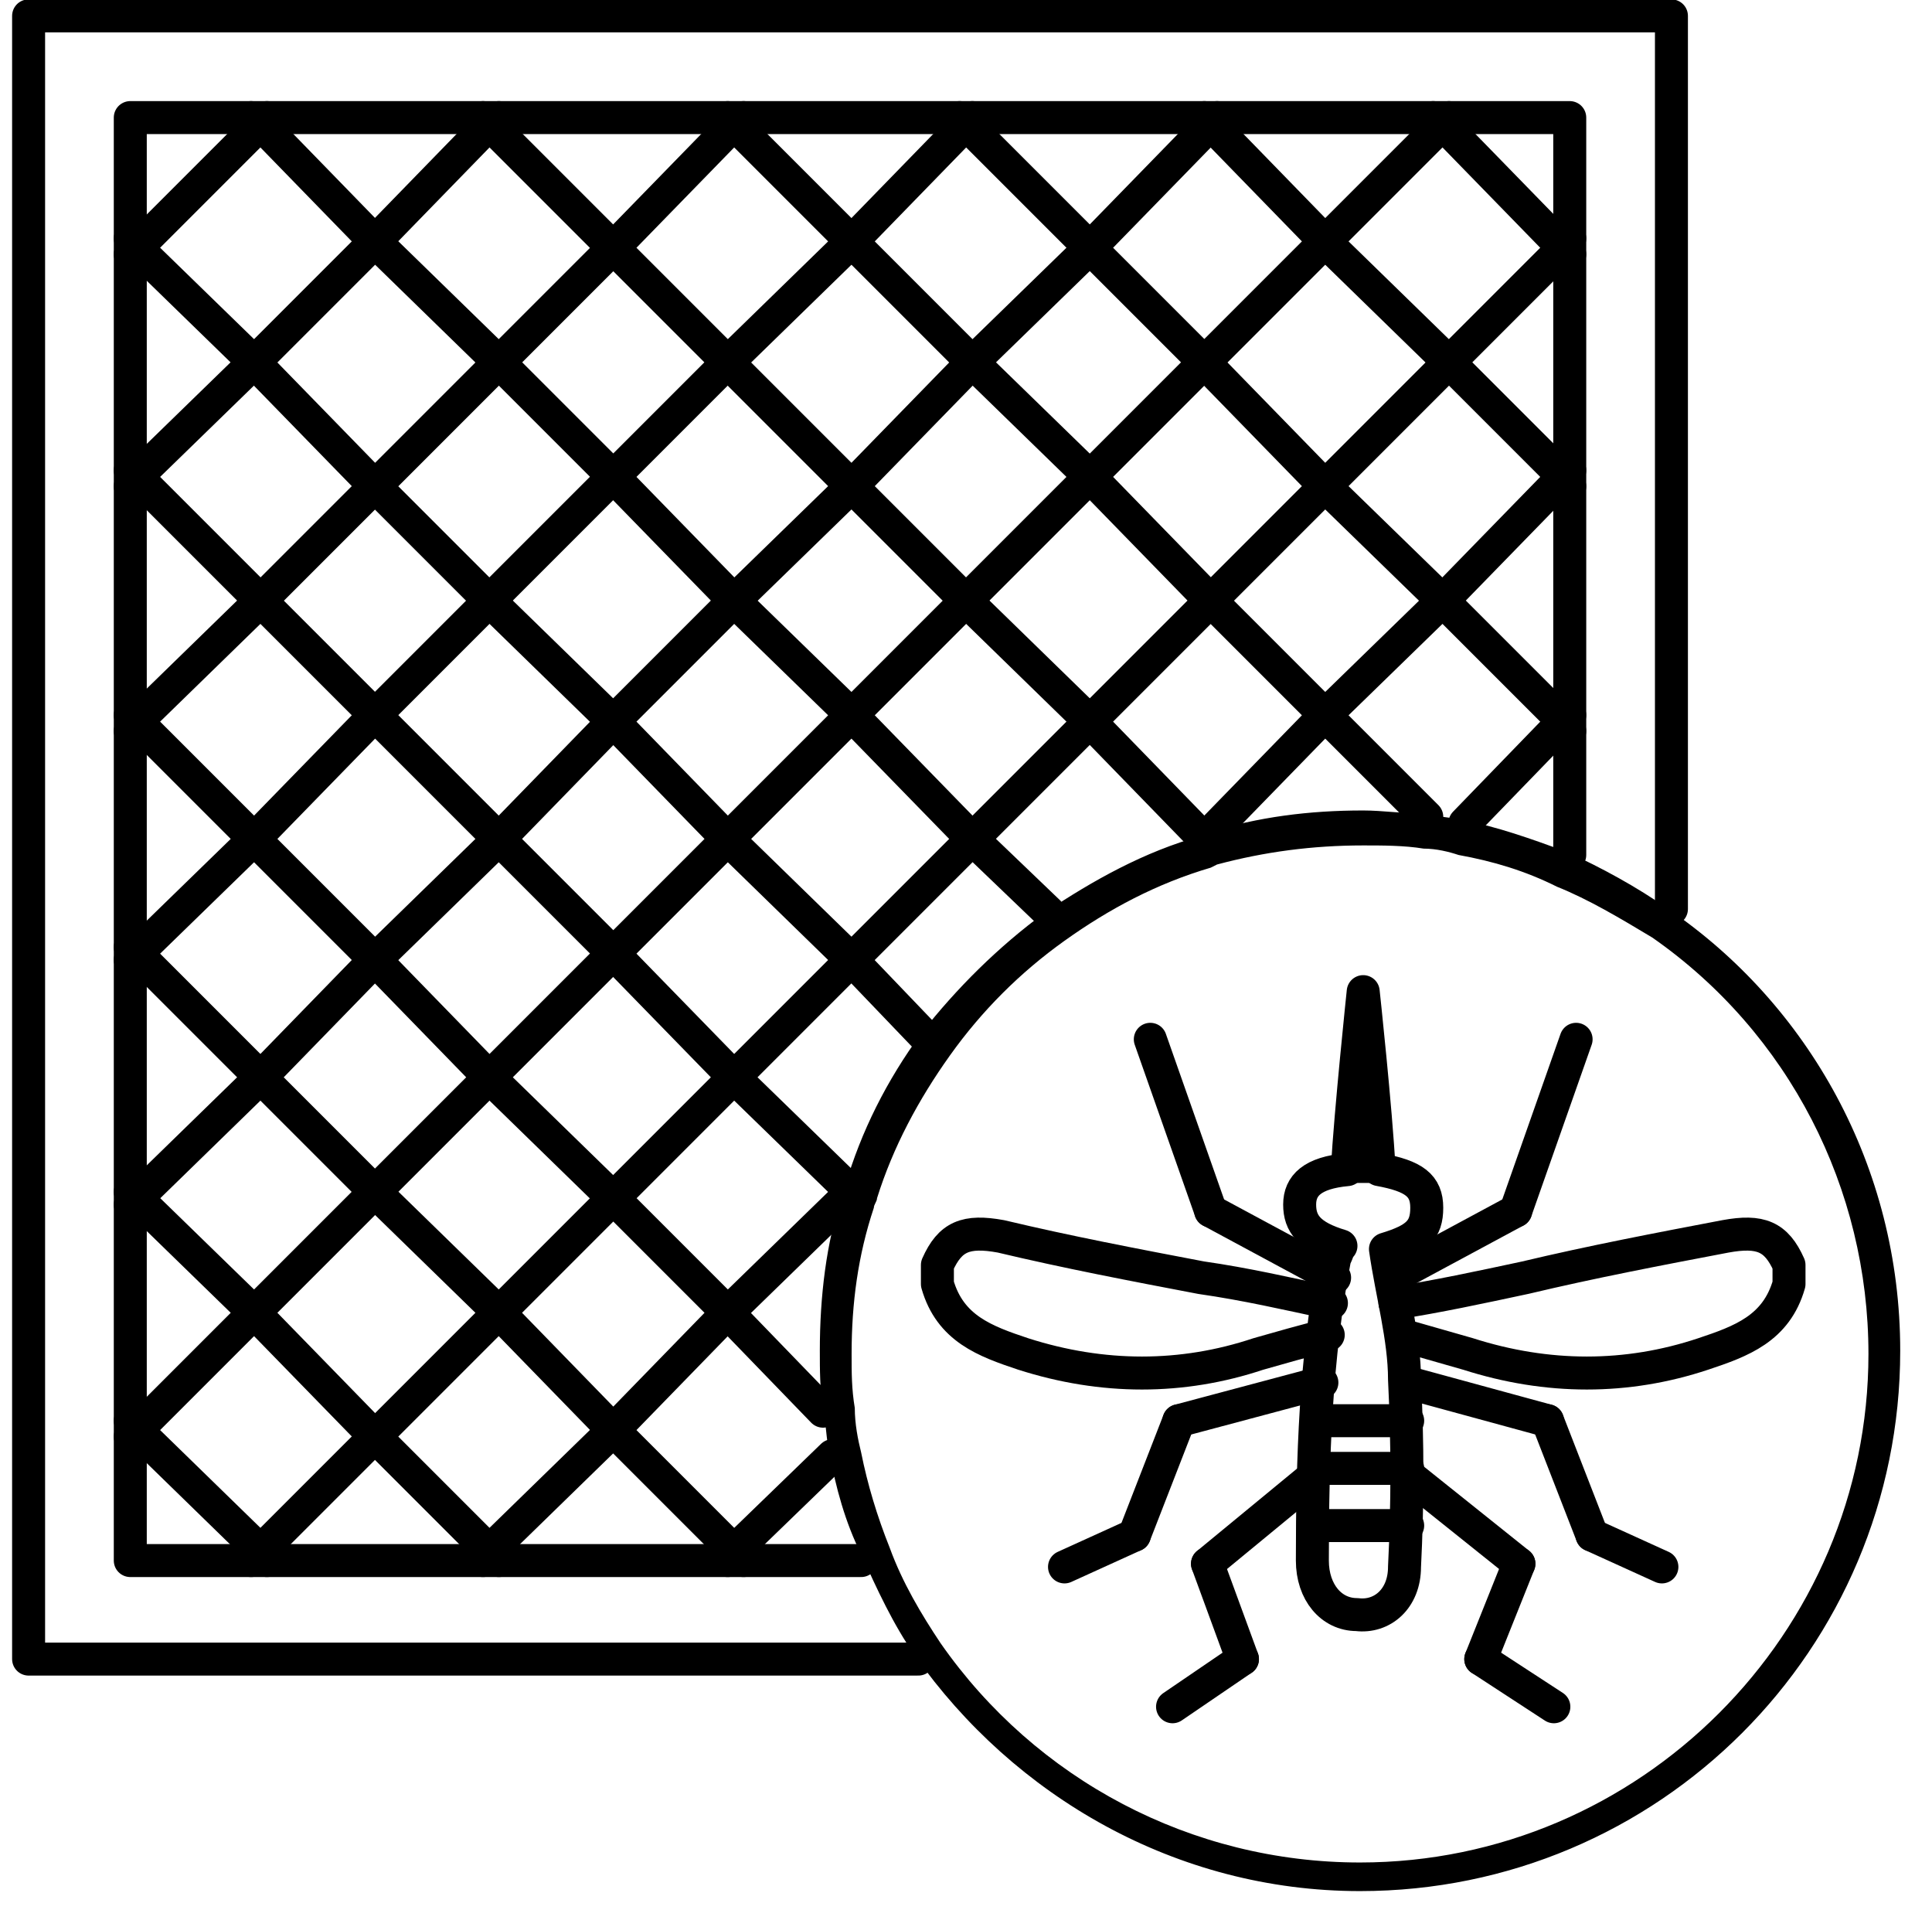 <?xml version="1.0" encoding="utf-8"?>
<!-- Generator: Adobe Illustrator 28.3.0, SVG Export Plug-In . SVG Version: 6.00 Build 0)  -->
<svg version="1.1" id="Ebene_1" xmlns="http://www.w3.org/2000/svg" xmlns:xlink="http://www.w3.org/1999/xlink" x="0px" y="0px"
	 viewBox="0 0 60.8 60.1" style="enable-background:new 0 0 60.8 60.1;" xml:space="preserve">
<style type="text/css">
	.st0{fill:none;stroke:#000000;stroke-width:1.038;stroke-linecap:round;stroke-linejoin:round;stroke-miterlimit:10;}
	
		.st1{fill-rule:evenodd;clip-rule:evenodd;fill:none;stroke:#000000;stroke-width:1.038;stroke-linecap:round;stroke-linejoin:round;stroke-miterlimit:10;}
</style>
<g>
	<g>
		<polyline class="st0" points="28.9,52.2 0.9,52.2 0.9,0.5 52.6,0.5 52.6,28.6 		"/>
		<polyline class="st0" points="49.4,26.9 49.4,23 49.4,22.5 49.4,15.3 49.4,14.8 49.4,8 49.4,7.5 49.4,3.7 45.6,3.7 45.1,3.7 
			38.3,3.7 37.9,3.7 30.6,3.7 30.2,3.7 23.4,3.7 22.9,3.7 15.7,3.7 15.2,3.7 8.4,3.7 7.9,3.7 4.1,3.7 4.1,7.5 4.1,8 4.1,14.8 
			4.1,15.3 4.1,22.5 4.1,23 4.1,29.8 4.1,30.2 4.1,37.5 4.1,37.9 4.1,44.7 4.1,45.2 4.1,49.1 7.9,49.1 8.4,49.1 15.2,49.1 
			15.7,49.1 22.9,49.1 23.4,49.1 27.1,49.1 		"/>
		<g>
			<polyline class="st0" points="45.1,3.7 45.4,3.9 49.2,7.8 49.4,8 			"/>
			<polyline class="st0" points="37.9,3.7 38.1,3.9 41.7,7.6 45.6,11.4 49.2,15 49.4,15.3 			"/>
			<polyline class="st0" points="30.2,3.7 30.4,3.9 34.3,7.8 37.9,11.4 41.7,15.3 45.4,18.9 49.2,22.7 49.4,23 			"/>
			<polyline class="st0" points="44.9,25.7 41.7,22.5 38.1,18.9 34.3,15 30.6,11.4 26.8,7.6 23.1,3.9 22.9,3.7 			"/>
			<polyline class="st0" points="15.2,3.7 15.4,3.9 19.3,7.8 22.9,11.4 26.8,15.3 30.4,18.9 34.3,22.7 37.8,26.3 37.9,26.4 			"/>
			<polyline class="st0" points="7.9,3.7 8.2,3.9 11.8,7.6 15.7,11.4 19.3,15 23.1,18.9 26.8,22.5 30.6,26.4 33,28.7 			"/>
			<polyline class="st0" points="29.1,32.6 26.8,30.2 22.9,26.4 19.3,22.7 15.4,18.9 11.8,15.3 8,11.4 4.3,7.8 4.1,7.5 			"/>
			<polyline class="st0" points="4.1,14.8 4.3,15 8.2,18.9 11.8,22.5 15.7,26.4 19.3,30 23.1,33.9 26.7,37.4 			"/>
			<polyline class="st0" points="4.1,22.5 4.3,22.7 8,26.4 11.8,30.2 15.4,33.9 19.3,37.7 22.9,41.3 25.9,44.4 			"/>
			<polyline class="st0" points="4.1,29.8 4.3,30 8.2,33.9 11.8,37.5 15.7,41.3 19.3,45 23.1,48.8 23.4,49.1 			"/>
			<polyline class="st0" points="4.1,37.5 4.3,37.7 8,41.3 11.8,45.2 15.4,48.8 15.7,49.1 			"/>
			<polyline class="st0" points="4.1,44.7 4.3,45 8.2,48.8 8.4,49.1 			"/>
		</g>
		<g>
			<polyline class="st0" points="26.2,45.8 23.1,48.8 22.9,49.1 			"/>
			<polyline class="st0" points="49.4,22.5 49.2,22.7 46.1,25.9 			"/>
			<polyline class="st0" points="26.6,37.7 22.9,41.3 19.3,45 15.4,48.8 15.2,49.1 			"/>
			<polyline class="st0" points="37.9,26.4 38,26.3 41.7,22.5 45.4,18.9 49.2,15 49.4,14.8 			"/>
			<polyline class="st0" points="49.4,7.5 49.2,7.8 45.6,11.4 41.7,15.3 38.1,18.9 34.3,22.7 30.6,26.4 26.8,30.2 23.1,33.9 
				19.3,37.7 15.7,41.3 11.8,45.2 8.2,48.8 7.9,49.1 			"/>
			<polyline class="st0" points="45.6,3.7 45.4,3.9 41.7,7.6 37.9,11.4 34.3,15 30.4,18.9 26.8,22.5 22.9,26.4 19.3,30 15.4,33.9 
				11.8,37.5 8,41.3 4.3,45 4.1,45.2 			"/>
			<polyline class="st0" points="38.3,3.7 38.1,3.9 34.3,7.8 30.6,11.4 26.8,15.3 23.1,18.9 19.3,22.7 15.7,26.4 11.8,30.2 
				8.2,33.9 4.3,37.7 4.1,37.9 			"/>
			<polyline class="st0" points="30.6,3.7 30.4,3.9 26.8,7.6 22.9,11.4 19.3,15 15.4,18.9 11.8,22.5 8,26.4 4.3,30 4.1,30.2 			"/>
			<polyline class="st0" points="23.4,3.7 23.1,3.9 19.3,7.8 15.7,11.4 11.8,15.3 8.2,18.9 4.3,22.7 4.1,23 			"/>
			<polyline class="st0" points="15.7,3.7 15.4,3.9 11.8,7.6 8,11.4 4.3,15 4.1,15.3 			"/>
			<polyline class="st0" points="8.4,3.7 8.2,3.9 4.3,7.8 4.1,8 			"/>
		</g>
	</g>
	<g>
		<g>
			<g>
				<g>
					<path class="st1" d="M44.1,42c0.7,0.2,1.4,0.4,2.1,0.6c2.5,0.8,5,0.8,7.4,0c1.2-0.4,2.3-0.8,2.7-2.2c0-0.2,0-0.4,0-0.6
						c-0.4-0.9-0.9-1.1-2-0.9c-2.1,0.4-4.2,0.8-6.3,1.3c-1.4,0.3-2.8,0.6-4.1,0.8"/>
					<path class="st1" d="M41.9,41c-1.4-0.3-2.7-0.6-4.1-0.8c-2.1-0.4-4.2-0.8-6.3-1.3c-1.1-0.2-1.6,0-2,0.9c0,0.2,0,0.4,0,0.6
						c0.4,1.4,1.5,1.8,2.7,2.2c2.5,0.8,5,0.8,7.4,0c0.7-0.2,1.4-0.4,2.2-0.6"/>
				</g>
				<path class="st1" d="M42.2,39.2c-1-0.3-1.3-0.7-1.3-1.3c0-0.6,0.4-1,1.5-1.1c0.1-1.8,0.5-5.6,0.5-5.6v0c0,0,0.4,3.7,0.5,5.6
					c1.1,0.2,1.5,0.5,1.5,1.2c0,0.7-0.3,1-1.3,1.3c0.2,1.4,0.6,2.8,0.6,4.1c0.1,2,0.1,3.9,0,5.9c0,1-0.7,1.6-1.5,1.5
					c-0.8,0-1.4-0.7-1.4-1.7c0-3.2,0.1-6.4,0.7-9.5C42.1,39.4,42.1,39.3,42.2,39.2z"/>
				<line class="st0" x1="43.4" y1="36.7" x2="42.4" y2="36.7"/>
			</g>
			<g>
				<g>
					<line class="st0" x1="42" y1="40.2" x2="38.1" y2="38.1"/>
					<line class="st0" x1="38.1" y1="38.1" x2="36.2" y2="32.7"/>
					<line class="st0" x1="41.6" y1="43.5" x2="37.1" y2="44.7"/>
					<line class="st0" x1="37.1" y1="44.7" x2="35.7" y2="48.3"/>
					<line class="st0" x1="35.7" y1="48.3" x2="33.5" y2="49.3"/>
					<line class="st0" x1="41.4" y1="46.4" x2="38" y2="49.2"/>
					<line class="st0" x1="38" y1="49.2" x2="39.1" y2="52.2"/>
					<line class="st0" x1="39.1" y1="52.2" x2="36.9" y2="53.7"/>
				</g>
				<g>
					<line class="st0" x1="47.7" y1="38.1" x2="43.8" y2="40.2"/>
					<line class="st0" x1="47.7" y1="38.1" x2="49.6" y2="32.7"/>
					<line class="st0" x1="48.7" y1="44.7" x2="44.3" y2="43.5"/>
					<line class="st0" x1="48.7" y1="44.7" x2="50.1" y2="48.3"/>
					<line class="st0" x1="50.1" y1="48.3" x2="52.3" y2="49.3"/>
					<line class="st0" x1="47.8" y1="49.2" x2="44.3" y2="46.4"/>
					<line class="st0" x1="47.8" y1="49.2" x2="46.6" y2="52.2"/>
					<line class="st0" x1="46.6" y1="52.2" x2="48.9" y2="53.7"/>
				</g>
			</g>
			<line class="st0" x1="44.3" y1="44.7" x2="41.5" y2="44.7"/>
			<line class="st0" x1="44.3" y1="46.2" x2="41.4" y2="46.2"/>
			<line class="st0" x1="44.3" y1="48" x2="41.4" y2="48"/>
		</g>
	</g>
	<g>
		<path d="M42.9,26.6c0.6,0,1.3,0,1.9,0.1c0.4,0,0.8,0.1,1.1,0.2c1.1,0.2,2.1,0.5,3.1,1c1,0.4,2,1,3,1.6c4.3,3,6.8,7.9,6.8,13.1
			c0,8.8-7.2,16-16,16c-5.3,0-10.2-2.6-13.2-6.9c-0.6-0.9-1.2-1.9-1.6-3c-0.4-1-0.7-2-0.9-3c-0.1-0.4-0.2-0.9-0.2-1.4
			c-0.1-0.6-0.1-1.1-0.1-1.7c0-1.6,0.2-3.1,0.7-4.6c0-0.1,0.1-0.2,0.1-0.3c0.5-1.6,1.3-3.1,2.3-4.5c1-1.4,2.2-2.6,3.6-3.6
			c1.4-1,2.9-1.8,4.6-2.3l0.2-0.1C39.8,26.8,41.3,26.6,42.9,26.6 M42.9,25.5c-1.7,0-3.3,0.2-4.9,0.7c-0.1,0-0.1,0-0.2,0.1
			c-1.8,0.5-3.4,1.4-4.9,2.4c-1.5,1.1-2.8,2.4-3.9,3.8c-1.1,1.5-1.9,3.1-2.4,4.8c0,0.1-0.1,0.2-0.1,0.3c-0.5,1.5-0.7,3.2-0.7,4.9
			c0,0.6,0,1.2,0.1,1.8c0.1,0.5,0.1,1,0.2,1.4c0.2,1.1,0.5,2.2,1,3.2c0.5,1.1,1,2.2,1.7,3.2c3.1,4.4,8.2,7.4,14,7.4
			c9.4,0,17-7.6,17-17c0-5.8-2.9-10.9-7.3-13.9c-1-0.7-2.1-1.3-3.2-1.8c-1.1-0.4-2.2-0.8-3.3-1c-0.4-0.1-0.8-0.1-1.2-0.2
			C44.2,25.6,43.5,25.5,42.9,25.5L42.9,25.5z"/>
	</g>
</g>
</svg>
